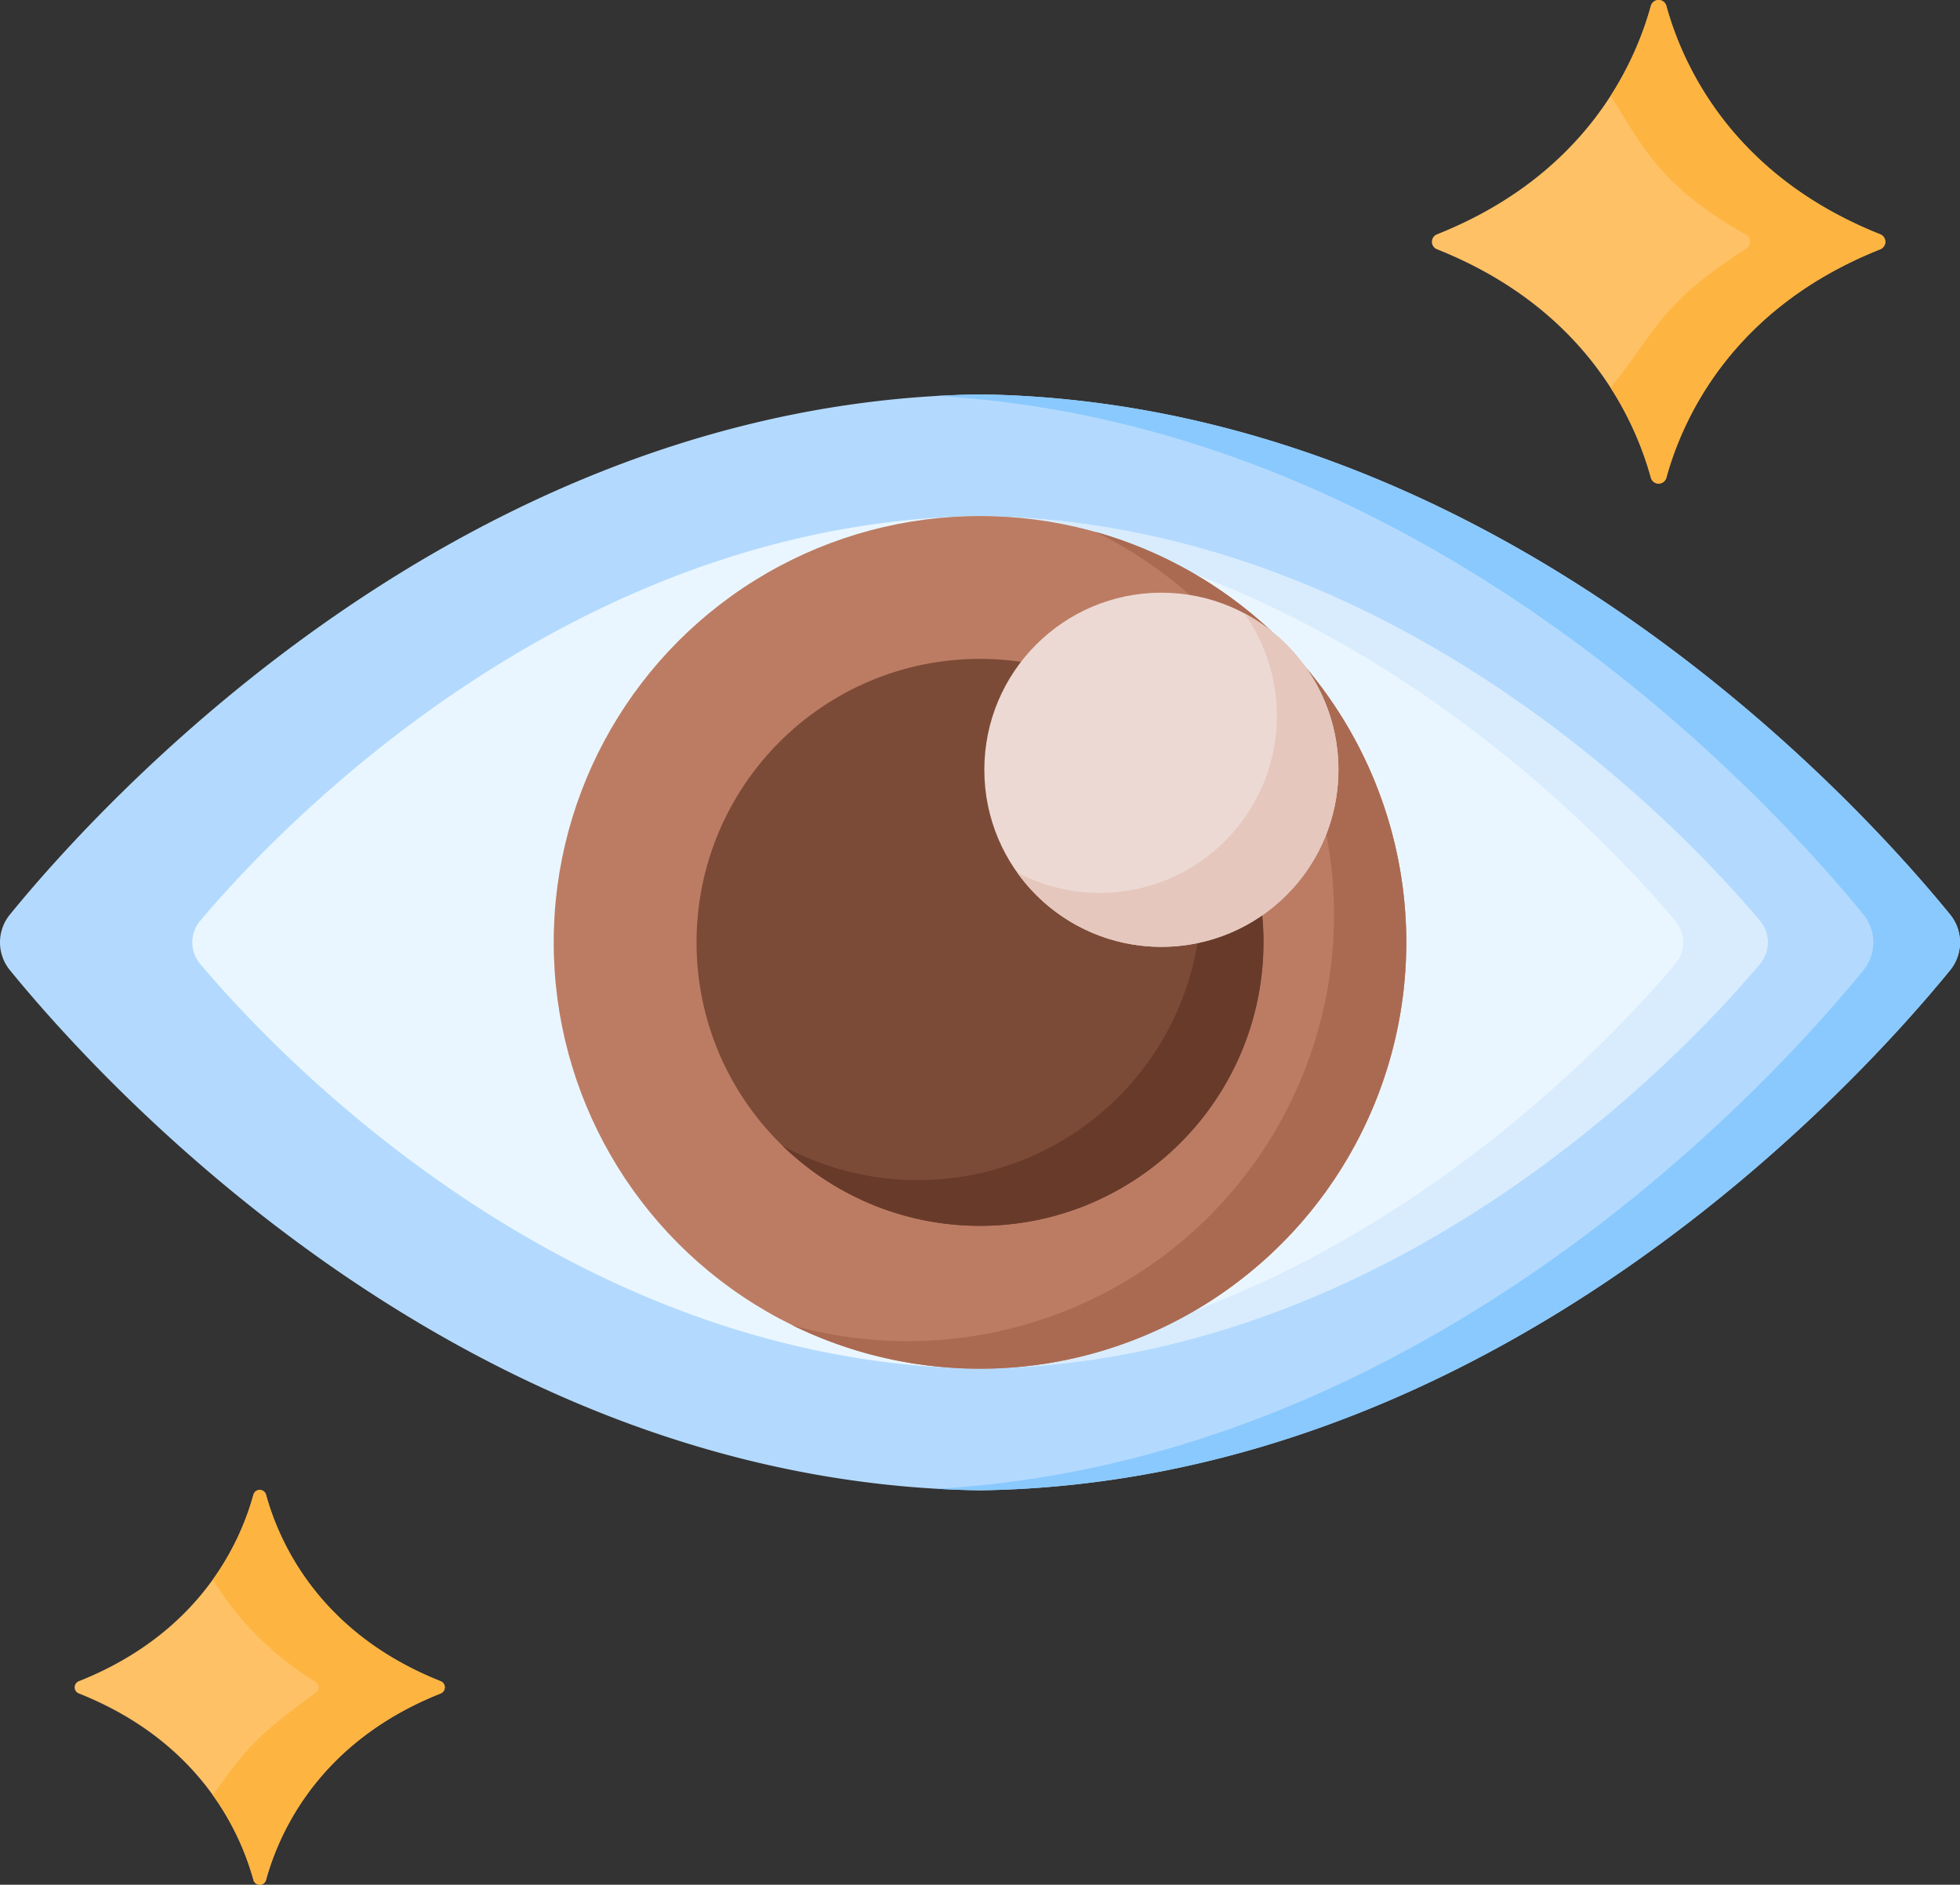 <svg xmlns="http://www.w3.org/2000/svg" width="166" height="159.602" viewBox="0 0 166 159.602">
  <rect x="0" y="0" width="166" height="159.602" fill="#333333" stroke="none"/>
  <g id="Group_22" data-name="Group 22" transform="translate(0 -9.867)">
    <path id="Path_43" data-name="Path 43" d="M83,112.877c-43.815.635-74.541,34.7-82.162,44.049a3.724,3.724,0,0,0,0,4.708c7.62,9.354,38.347,43.414,82.162,44.049,43.815-.635,74.541-34.7,82.162-44.049a3.724,3.724,0,0,0,0-4.708C157.541,147.573,126.815,113.512,83,112.877Z" transform="translate(0 -69.612)" fill="#b3dafe"/>
    <path id="Path_44" data-name="Path 44" d="M330.515,161.635c-7.622,9.352-38.349,43.414-82.163,44.048-1.235-.017-2.457-.064-3.669-.134,41.858-2.4,71.085-34.826,78.49-43.914a3.726,3.726,0,0,0,0-4.711c-7.405-9.088-36.633-41.514-78.49-43.914,1.212-.07,2.434-.117,3.669-.134,43.814.634,74.54,34.7,82.163,44.048A3.735,3.735,0,0,1,330.515,161.635Z" transform="translate(-165.352 -69.611)" fill="#8ac9fe"/>
    <path id="Path_45" data-name="Path 45" d="M116.95,144.641c-35.217.494-59.913,27-66.038,34.273a2.827,2.827,0,0,0,0,3.663c6.125,7.278,30.821,33.779,66.038,34.273,35.217-.494,59.913-27,66.038-34.273a2.827,2.827,0,0,0,0-3.663C176.863,171.636,152.167,145.135,116.95,144.641Z" transform="translate(-33.95 -91.077)" fill="#eaf6ff"/>
    <path id="Path_46" data-name="Path 46" d="M314.577,182.58c-6.123,7.279-30.82,33.778-66.037,34.272q-1.791-.024-3.579-.14c33.307-2.143,56.541-27.1,62.458-34.132a2.826,2.826,0,0,0,0-3.663c-5.916-7.028-29.151-31.988-62.458-34.132q1.773-.115,3.579-.14c35.217.494,59.914,26.993,66.037,34.272A2.826,2.826,0,0,1,314.577,182.58Z" transform="translate(-165.54 -91.08)" fill="#d8ecfe"/>
    <circle id="Ellipse_2" data-name="Ellipse 2" cx="36.105" cy="36.105" r="36.105" transform="translate(46.895 53.563)" fill="#bc7c63"/>
    <path id="Path_47" data-name="Path 47" d="M258.994,183.54A36.116,36.116,0,0,1,207,215.966a36.111,36.111,0,0,0,25.655-67.192A36.116,36.116,0,0,1,258.994,183.54Z" transform="translate(-139.889 -93.87)" fill="#aa6a51"/>
    <circle id="Ellipse_3" data-name="Ellipse 3" cx="24.008" cy="24.008" r="24.008" transform="translate(58.992 65.66)" fill="#7c4b37"/>
    <path id="Path_48" data-name="Path 48" d="M245.144,212.025a24.01,24.01,0,0,1-40.736,17.221A24.011,24.011,0,0,0,232.6,190.924a24,24,0,0,1,12.547,21.1Z" transform="translate(-138.135 -122.355)" fill="#683a2a"/>
    <circle id="Ellipse_4" data-name="Ellipse 4" cx="14.995" cy="14.995" r="14.995" transform="translate(83.367 60.057)" fill="#edd9d3"/>
    <path id="Path_49" data-name="Path 49" d="M292.913,183.294a14.994,14.994,0,0,1-27.211,8.694,15,15,0,0,0,19.231-21.949A14.983,14.983,0,0,1,292.913,183.294Z" transform="translate(-179.556 -108.241)" fill="#e5c7be"/>
    <path id="Path_50" data-name="Path 50" d="M34.645,399.429c-1.123,4.082-4.544,11.714-14.786,15.789a.556.556,0,0,0,0,1.036c10.242,4.075,13.663,11.707,14.786,15.789a.553.553,0,0,0,1.067,0c1.123-4.082,4.544-11.714,14.786-15.789a.556.556,0,0,0,0-1.036c-10.242-4.075-13.663-11.707-14.786-15.789a.553.553,0,0,0-1.067,0Z" transform="translate(-13.181 -262.983)" fill="#fec165"/>
    <path id="Path_51" data-name="Path 51" d="M74.89,416.255c-10.242,4.072-13.664,11.707-14.789,15.786a.551.551,0,0,1-1.066,0,22.785,22.785,0,0,0-3.439-7.178c2.787-3.816,3.4-4.8,8.666-8.625a.565.565,0,0,0,0-1,26.191,26.191,0,0,1-8.666-8.626,22.78,22.78,0,0,0,3.439-7.178.551.551,0,0,1,1.066,0c1.125,4.079,4.547,11.714,14.789,15.786A.558.558,0,0,1,74.89,416.255Z" transform="translate(-37.571 -262.983)" fill="#fdb441"/>
    <path id="Path_52" data-name="Path 52" d="M392.6,10.371c-1.376,5-5.566,14.349-18.112,19.341a.681.681,0,0,0,0,1.268c12.546,4.992,16.737,14.341,18.112,19.341a.678.678,0,0,0,1.308,0c1.375-5,5.566-14.349,18.112-19.341a.681.681,0,0,0,0-1.268c-12.546-4.992-16.737-14.341-18.112-19.341a.678.678,0,0,0-1.308,0Z" transform="translate(-252.781 -0.003)" fill="#fec165"/>
    <path id="Path_53" data-name="Path 53" d="M443.568,30.979c-12.543,4.99-16.736,14.338-18.111,19.339a.677.677,0,0,1-1.307,0,27.882,27.882,0,0,0-3.412-7.618c4.065-5.022,4.065-6.971,11.413-11.723a.7.7,0,0,0,0-1.269c-7.349-4.183-8.7-7.5-11.413-11.723a27.892,27.892,0,0,0,3.412-7.618.677.677,0,0,1,1.307,0c1.376,5,5.568,14.349,18.111,19.342a.681.681,0,0,1,0,1.269Z" transform="translate(-284.327)" fill="#fdb441"/>
  </g>
</svg>
